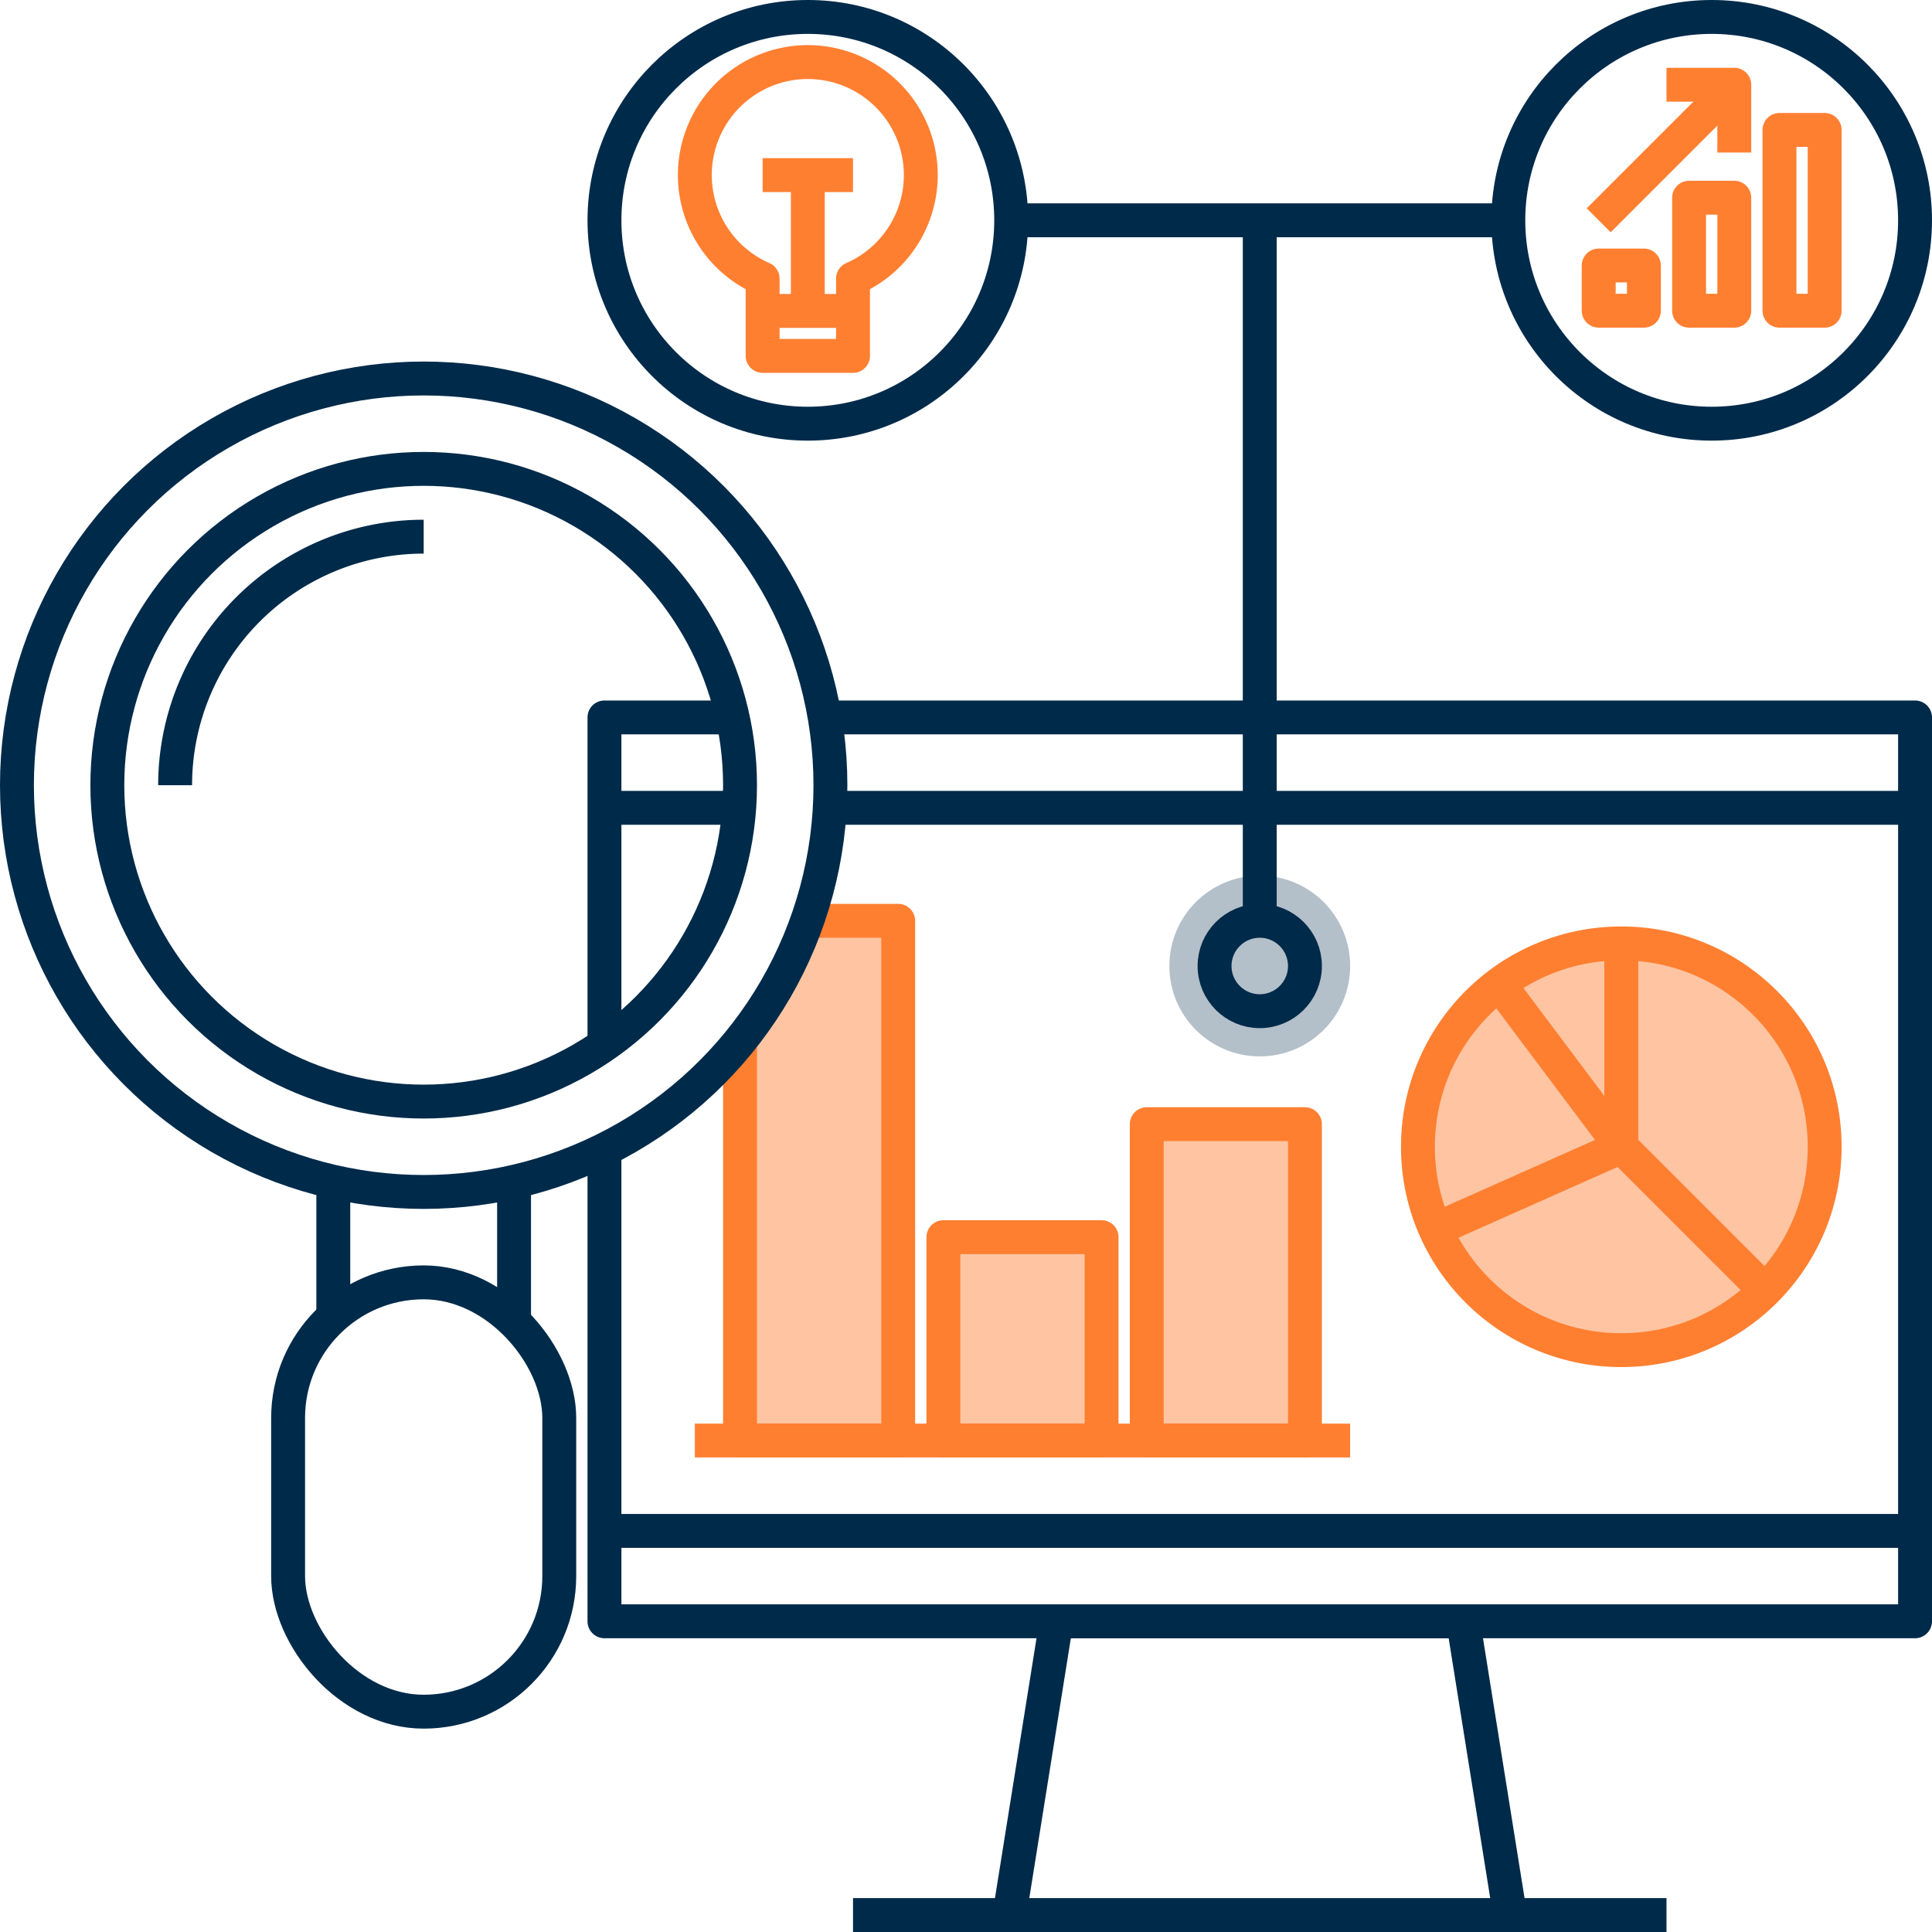 <?xml version="1.0" encoding="UTF-8"?> <svg xmlns="http://www.w3.org/2000/svg" viewBox="0 0 85.5 85.5"><defs><style>.cls-1{fill:#ff7f31;opacity:0.45;}.cls-2,.cls-3{fill:none;stroke-linejoin:round;stroke-width:1.5px;}.cls-2{stroke:#002a4a;}.cls-3{stroke:#ff7f31;}.cls-4{fill:#002a4a;opacity:0.3;}</style></defs><g id="Layer_2" data-name="Layer 2"><g id="Layer_1-2" data-name="Layer 1"><rect class="cls-1" x="41.75" y="54.75" width="7" height="9"></rect><path class="cls-1" d="M35.7,40.75a17.76,17.76,0,0,1-3,5.3v17.7h7v-23Z"></path><circle class="cls-1" cx="71.75" cy="50.75" r="9"></circle><polyline class="cls-2" points="26.75 46.24 26.75 31.75 32.43 31.75"></polyline><polyline class="cls-2" points="36.5 31.75 84.75 31.75 84.75 71.75 26.75 71.75 26.75 50.88"></polyline><polyline class="cls-2" points="44.75 84.26 46.75 71.75 64.75 71.75 66.75 84.26"></polyline><line class="cls-2" x1="37.75" y1="84.75" x2="73.75" y2="84.75"></line><line class="cls-2" x1="36.72" y1="35.75" x2="84.75" y2="35.75"></line><line class="cls-2" x1="26.75" y1="35.75" x2="32.71" y2="35.75"></line><line class="cls-2" x1="26.75" y1="67.75" x2="84.75" y2="67.75"></line><rect class="cls-3" x="41.75" y="54.75" width="7" height="9"></rect><rect class="cls-1" x="50.75" y="49.75" width="7" height="14"></rect><polyline class="cls-3" points="32.75 46.06 32.75 63.75 39.75 63.75 39.75 40.75 35.73 40.75"></polyline><rect class="cls-3" x="50.75" y="49.75" width="7" height="14"></rect><line class="cls-3" x1="30.75" y1="63.75" x2="59.75" y2="63.75"></line><circle class="cls-3" cx="71.75" cy="50.75" r="9"></circle><line class="cls-3" x1="71.75" y1="41.75" x2="71.75" y2="50.75"></line><line class="cls-3" x1="71.75" y1="50.75" x2="78.11" y2="57.11"></line><line class="cls-3" x1="71.75" y1="50.75" x2="63.52" y2="54.41"></line><line class="cls-3" x1="71.75" y1="50.75" x2="66.35" y2="43.55"></line><circle class="cls-2" cx="18.75" cy="34.75" r="14"></circle><circle class="cls-2" cx="18.75" cy="34.75" r="18"></circle><path class="cls-2" d="M7.75,34.75a11,11,0,0,1,11-11"></path><line class="cls-2" x1="14.75" y1="58.28" x2="14.75" y2="52.3"></line><line class="cls-2" x1="22.75" y1="52.3" x2="22.75" y2="58.28"></line><rect class="cls-2" x="12.75" y="56.75" width="12" height="19" rx="6"></rect><circle class="cls-4" cx="55.75" cy="42.75" r="4"></circle><circle class="cls-2" cx="55.75" cy="42.75" r="2"></circle><line class="cls-2" x1="55.75" y1="40.75" x2="55.75" y2="9.75"></line><line class="cls-2" x1="44.75" y1="9.75" x2="66.75" y2="9.75"></line><circle class="cls-2" cx="75.75" cy="9.75" r="9"></circle><circle class="cls-2" cx="35.75" cy="9.75" r="9"></circle><rect class="cls-3" x="70.75" y="11.75" width="2" height="2"></rect><rect class="cls-3" x="74.75" y="8.75" width="2" height="5"></rect><rect class="cls-3" x="78.75" y="5.75" width="2" height="8"></rect><line class="cls-3" x1="70.75" y1="9.75" x2="76.75" y2="3.75"></line><polyline class="cls-3" points="76.75 6.75 76.75 3.75 73.75 3.75"></polyline><path class="cls-3" d="M40.75,7.75a5,5,0,1,0-7,4.58v3.42h4V12.33A5,5,0,0,0,40.75,7.75Z"></path><line class="cls-3" x1="33.75" y1="13.76" x2="37.75" y2="13.76"></line><line class="cls-3" x1="35.75" y1="13.75" x2="35.75" y2="7.75"></line><line class="cls-3" x1="33.75" y1="7.75" x2="37.75" y2="7.75"></line></g></g></svg> 